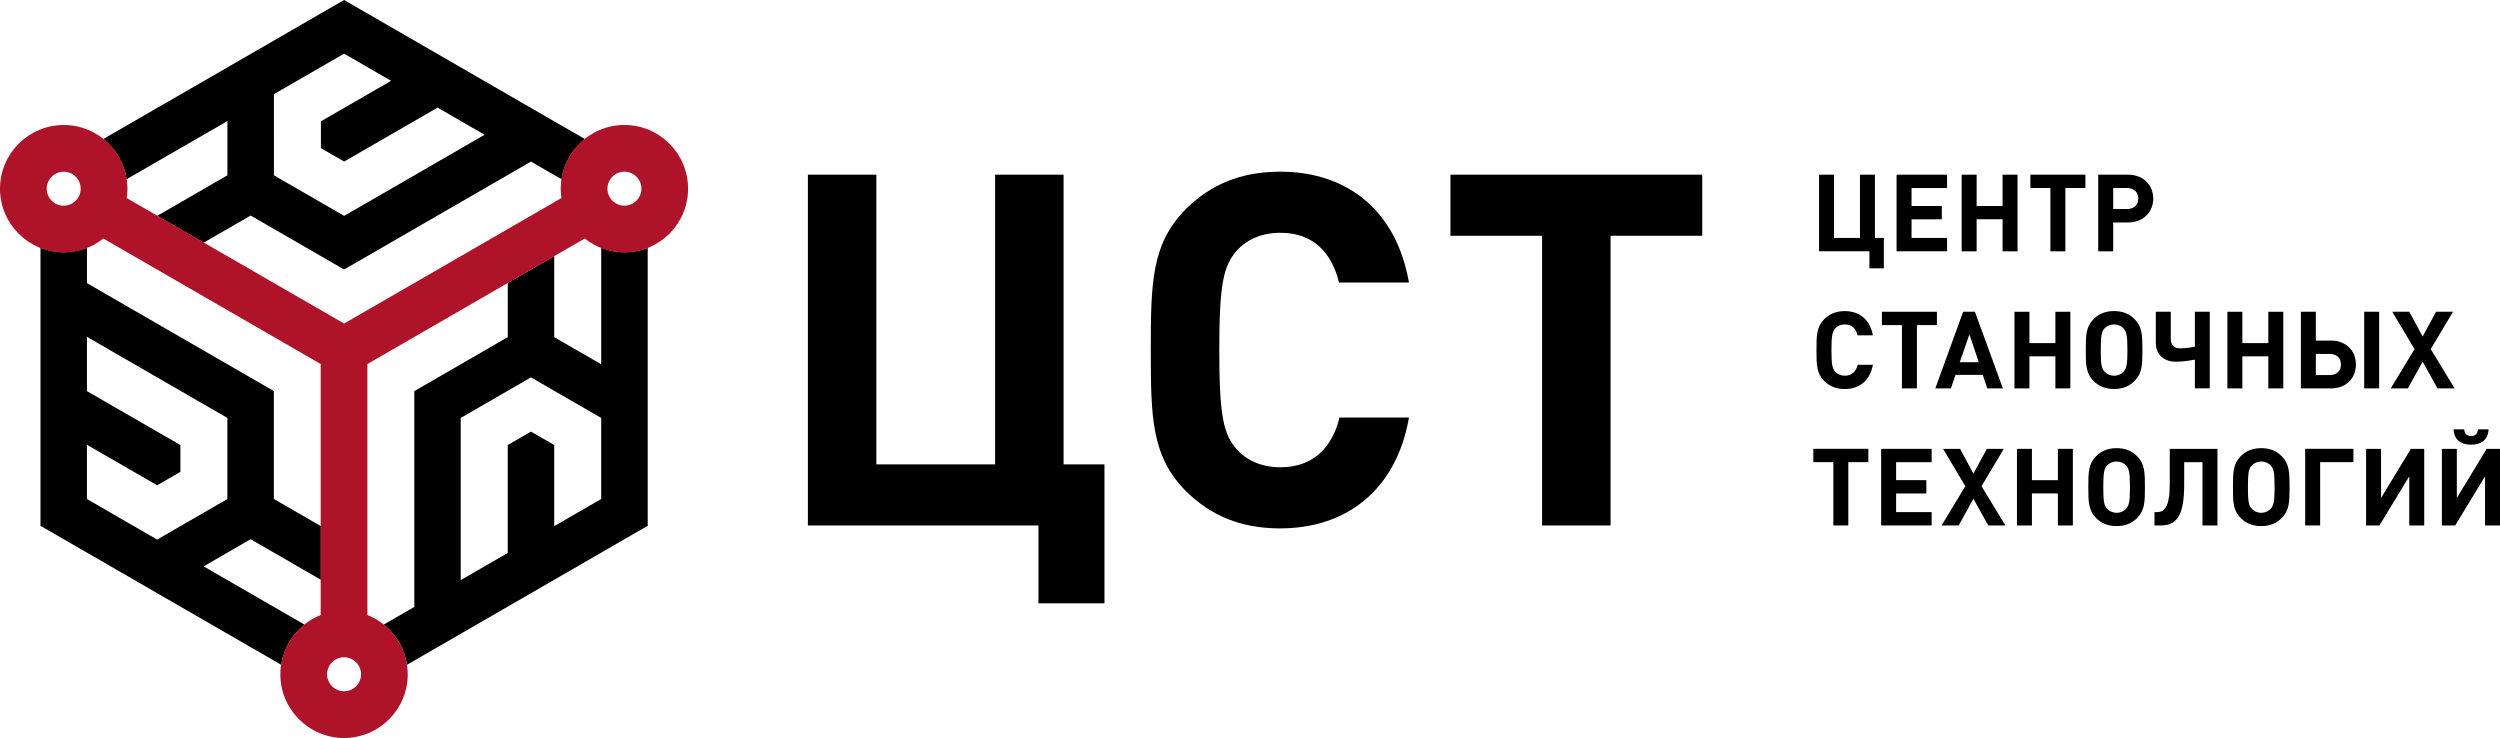 <?xml version="1.0" encoding="UTF-8"?>
<svg id="Layer_1" data-name="Layer 1" xmlns="http://www.w3.org/2000/svg" viewBox="0 0 691.56 204.15">
  <defs>
    <style>
      .cls-1 {
        fill: #ae132a;
      }
    </style>
  </defs>
  <g>
    <g>
      <path d="M517.13,74.22v-4.71h-13.94v-21.2h4.14v17.51h7.18v-17.51h4.14v17.51h2.47v8.4h-3.99Z"/>
      <path d="M524.64,69.52v-21.2h13.97v3.69h-9.83v4.97h8.37v3.69h-8.37v5.15h9.83v3.69h-13.97Z"/>
      <path d="M553.96,69.52v-8.87h-7.18v8.87h-4.14v-21.2h4.14v8.67h7.18v-8.67h4.14v21.2h-4.14Z"/>
      <path d="M571.33,52.01v17.51h-4.14v-17.51h-5.54v-3.69h15.22v3.69h-5.54Z"/>
      <path d="M588.64,61.54h-4.08v7.98h-4.14v-21.2h8.22c4.41,0,7,3.01,7,6.61s-2.59,6.61-7,6.61Zm-.21-9.53h-3.87v5.81h3.87c1.88,0,3.07-1.16,3.07-2.89s-1.19-2.92-3.07-2.92Z"/>
      <path d="M510.31,107.62c-2.44,0-4.23-.8-5.69-2.23-2.11-2.11-2.14-4.5-2.14-8.55s.03-6.43,2.14-8.55c1.46-1.43,3.25-2.23,5.69-2.23,3.96,0,7,2.26,7.77,6.7h-4.23c-.42-1.73-1.49-3.01-3.54-3.01-1.13,0-2.05,.42-2.65,1.1-.77,.89-1.04,1.94-1.04,5.99s.27,5.09,1.04,5.99c.6,.69,1.52,1.1,2.65,1.1,2.06,0,3.16-1.28,3.57-3.01h4.2c-.77,4.44-3.84,6.7-7.77,6.7Z"/>
      <path d="M530.26,89.93v17.51h-4.14v-17.51h-5.54v-3.69h15.22v3.69h-5.54Z"/>
      <path d="M549.73,107.44l-1.25-3.75h-7.53l-1.28,3.75h-4.32l7.71-21.2h3.25l7.74,21.2h-4.32Zm-4.94-14.95l-2.68,7.71h5.27l-2.59-7.71Z"/>
      <path d="M568.57,107.44v-8.87h-7.18v8.87h-4.14v-21.2h4.14v8.67h7.18v-8.67h4.14v21.2h-4.14Z"/>
      <path d="M590.47,105.38c-1.43,1.43-3.22,2.23-5.66,2.23s-4.26-.8-5.69-2.23c-2.11-2.11-2.14-4.5-2.14-8.55s.03-6.43,2.14-8.55c1.43-1.43,3.25-2.23,5.69-2.23s4.23,.8,5.66,2.23c2.11,2.11,2.17,4.5,2.17,8.55s-.06,6.43-2.17,8.55Zm-3.01-14.5c-.6-.69-1.52-1.13-2.65-1.13s-2.05,.45-2.68,1.13c-.77,.89-1.01,1.91-1.01,5.96s.24,5.03,1.01,5.93c.63,.69,1.55,1.16,2.68,1.16s2.06-.48,2.65-1.16c.77-.89,1.04-1.88,1.04-5.93s-.27-5.06-1.04-5.96Z"/>
      <path d="M607.16,107.44v-7.95c-1.1,.18-3.13,.57-5.39,.57-2.71,0-5.42-1.64-5.42-5.15v-8.67h4.14v7.59c0,1.85,1.16,2.53,2.65,2.53,1.28,0,3.16-.27,4.02-.45v-9.68h4.11v21.2h-4.11Z"/>
      <path d="M627.47,107.44v-8.87h-7.18v8.87h-4.14v-21.2h4.14v8.67h7.18v-8.67h4.14v21.2h-4.14Z"/>
      <path d="M644.82,107.44h-8.34v-21.2h4.14v7.98h4.2c4.14,0,6.88,2.74,6.88,6.61s-2.77,6.61-6.88,6.61Zm-.33-9.53h-3.87v5.84h3.87c1.88,0,3.07-1.16,3.07-2.92s-1.19-2.92-3.07-2.92Zm9.5,9.53v-21.2h4.14v21.2h-4.14Z"/>
      <path d="M674.27,107.44l-4.11-7.39-4.08,7.39h-4.74l6.58-10.87-6.16-10.33h4.71l3.69,6.85,3.72-6.85h4.68l-6.16,10.33,6.61,10.87h-4.74Z"/>
      <path d="M511.29,127.84v17.51h-4.14v-17.51h-5.54v-3.69h15.22v3.69h-5.54Z"/>
      <path d="M520.37,145.36v-21.2h13.97v3.69h-9.83v4.97h8.37v3.69h-8.37v5.15h9.83v3.69h-13.97Z"/>
      <path d="M550.01,145.36l-4.11-7.39-4.08,7.39h-4.74l6.58-10.87-6.16-10.33h4.71l3.69,6.85,3.72-6.85h4.68l-6.16,10.33,6.61,10.87h-4.74Z"/>
      <path d="M569.26,145.36v-8.87h-7.18v8.87h-4.14v-21.2h4.14v8.67h7.18v-8.67h4.14v21.2h-4.14Z"/>
      <path d="M591.17,143.3c-1.43,1.43-3.22,2.23-5.66,2.23s-4.26-.8-5.69-2.23c-2.11-2.11-2.14-4.5-2.14-8.55s.03-6.43,2.14-8.55c1.43-1.43,3.25-2.23,5.69-2.23s4.23,.8,5.66,2.23c2.11,2.11,2.17,4.5,2.17,8.55s-.06,6.43-2.17,8.55Zm-3.01-14.5c-.6-.69-1.52-1.13-2.65-1.13s-2.05,.45-2.68,1.13c-.77,.89-1.01,1.91-1.01,5.96s.24,5.03,1.01,5.93c.63,.69,1.55,1.16,2.68,1.16s2.06-.48,2.65-1.16c.77-.89,1.04-1.88,1.04-5.93s-.27-5.06-1.04-5.96Z"/>
      <path d="M609.26,145.36v-17.51h-5.06v6.16c0,8.9-2.17,11.35-6.58,11.35h-1.64v-3.69h.6c2.11,0,3.63-1.25,3.63-7.89v-9.62h13.19v21.2h-4.14Z"/>
      <path d="M631.18,143.3c-1.43,1.43-3.22,2.23-5.66,2.23s-4.26-.8-5.69-2.23c-2.11-2.11-2.14-4.5-2.14-8.55s.03-6.43,2.14-8.55c1.43-1.43,3.25-2.23,5.69-2.23s4.23,.8,5.66,2.23c2.11,2.11,2.17,4.5,2.17,8.55s-.06,6.43-2.17,8.55Zm-3.01-14.5c-.6-.69-1.52-1.13-2.65-1.13s-2.05,.45-2.68,1.13c-.77,.89-1.01,1.91-1.01,5.96s.24,5.03,1.01,5.93c.63,.69,1.55,1.16,2.68,1.16s2.06-.48,2.65-1.16c.77-.89,1.04-1.88,1.04-5.93s-.27-5.06-1.04-5.96Z"/>
      <path d="M641.81,127.84v17.51h-4.14v-21.2h13.34v3.69h-9.2Z"/>
      <path d="M666.46,145.36v-13.61l-8.25,13.61h-3.69v-21.2h4.14v13.58l8.25-13.58h3.69v21.2h-4.14Z"/>
      <path d="M687.42,145.36v-13.61l-8.25,13.61h-3.69v-21.2h4.14v13.58l8.25-13.58h3.69v21.2h-4.14Zm-3.87-22.34c-2.35,0-4.71-1.04-4.82-4.26h2.92c.09,1.31,.83,1.85,1.91,1.85s1.82-.54,1.91-1.85h2.92c-.12,3.22-2.47,4.26-4.82,4.26Z"/>
    </g>
    <g>
      <path d="M287.27,166.89v-21.53h-63.79V48.32h18.94v80.14h32.85V48.32h18.94v80.14h11.31v38.43h-18.26Z"/>
      <path d="M354.18,146.17c-11.18,0-19.35-3.68-26.03-10.22-9.68-9.68-9.81-20.58-9.81-39.12s.14-29.44,9.81-39.12c6.68-6.54,14.86-10.22,26.03-10.22,18.13,0,32.03,10.36,35.57,30.67h-19.35c-1.91-7.9-6.82-13.77-16.22-13.77-5.18,0-9.4,1.91-12.13,5.04-3.54,4.09-4.77,8.86-4.77,27.39s1.23,23.31,4.77,27.4c2.73,3.13,6.95,5.04,12.13,5.04,9.4,0,14.45-5.86,16.36-13.77h19.22c-3.54,20.31-17.58,30.67-35.57,30.67Z"/>
      <path d="M445.52,65.22v80.14h-18.94V65.22h-25.35v-16.9h69.65v16.9h-25.35Z"/>
    </g>
  </g>
  <g>
    <g>
      <path d="M35.02,49.58l27.89-16.1v15.01l-19.43,11.22,12.85,7.42,13-7.51,25.85,14.93,51.7-29.85,8.46,4.88c.67-4.48,3.05-8.42,6.44-11.12L95.18,0l-8.88,5.13h0s-23.4,13.51-23.4,13.51h0S28.58,38.45,28.58,38.45c3.39,2.71,5.76,6.64,6.44,11.12Zm40.74-23.52l19.43-11.22,13,7.51-19.42,11.21v7.42l6.43,3.71,25.85-14.92,13,7.51-38.85,22.43-19.43-11.22V26.06Z"/>
      <path d="M84.23,172.78l-27.9-16.11,13-7.51,19.43,11.22v-14.84l-13-7.51v-29.85l-51.7-29.85v-9.79c-1.99,.79-4.16,1.23-6.43,1.23s-4.43-.44-6.43-1.22v76.9l8.88,5.13h0s11.89,6.87,11.89,6.87l45.82,26.45c.67-4.48,3.04-8.42,6.44-11.12Zm-54.65-31.55l-5.53-3.19v-15.01l19.42,11.21,6.43-3.71v-7.42l-25.85-14.92v-15.01l38.85,22.43v22.43l-19.43,11.22-13.9-8.02Z"/>
      <path d="M166.31,68.55v32.22l-13-7.51v-22.43l-12.85,7.42v15.01l-25.85,14.93v59.7l-8.47,4.89c3.39,2.71,5.76,6.64,6.44,11.12l66.59-38.45V68.56c-1.99,.79-4.16,1.22-6.43,1.22s-4.43-.45-6.43-1.23Zm0,66.65v2.83l-13,7.51v-22.43l-6.43-3.71-6.43,3.71v29.85l-13,7.51v-44.86l19.43-11.22,19.43,11.22v19.6Z"/>
    </g>
    <path class="cls-1" d="M172.73,34.57c-9.72,0-17.62,7.91-17.62,17.62,0,.87,.06,1.74,.19,2.6l-60.12,34.71L35.06,54.8c.13-.86,.19-1.74,.19-2.6,0-9.72-7.91-17.62-17.62-17.62S0,42.48,0,52.2s7.91,17.62,17.62,17.62c4.02,0,7.81-1.33,10.96-3.84l60.13,34.72v69.43c-3.25,1.28-6.02,3.49-8.02,6.37-2.05,2.96-3.14,6.42-3.14,10.03,0,9.72,7.91,17.62,17.62,17.62s17.62-7.91,17.62-17.62c0-3.6-1.09-7.07-3.14-10.03-2-2.88-4.77-5.08-8.02-6.37V100.7l60.13-34.72c3.15,2.51,6.94,3.83,10.96,3.83,9.72,0,17.62-7.91,17.62-17.62s-7.91-17.62-17.62-17.62Zm0,22.32c-2.59,0-4.7-2.11-4.7-4.7s2.11-4.7,4.7-4.7,4.7,2.11,4.7,4.7-2.11,4.7-4.7,4.7ZM99.88,186.52c0,2.59-2.11,4.7-4.7,4.7s-4.7-2.11-4.7-4.7,2.11-4.7,4.7-4.7,4.7,2.11,4.7,4.7ZM22.32,52.2c0,2.59-2.11,4.7-4.7,4.7s-4.7-2.11-4.7-4.7,2.11-4.7,4.7-4.7,4.7,2.11,4.7,4.7Z"/>
  </g>
</svg>